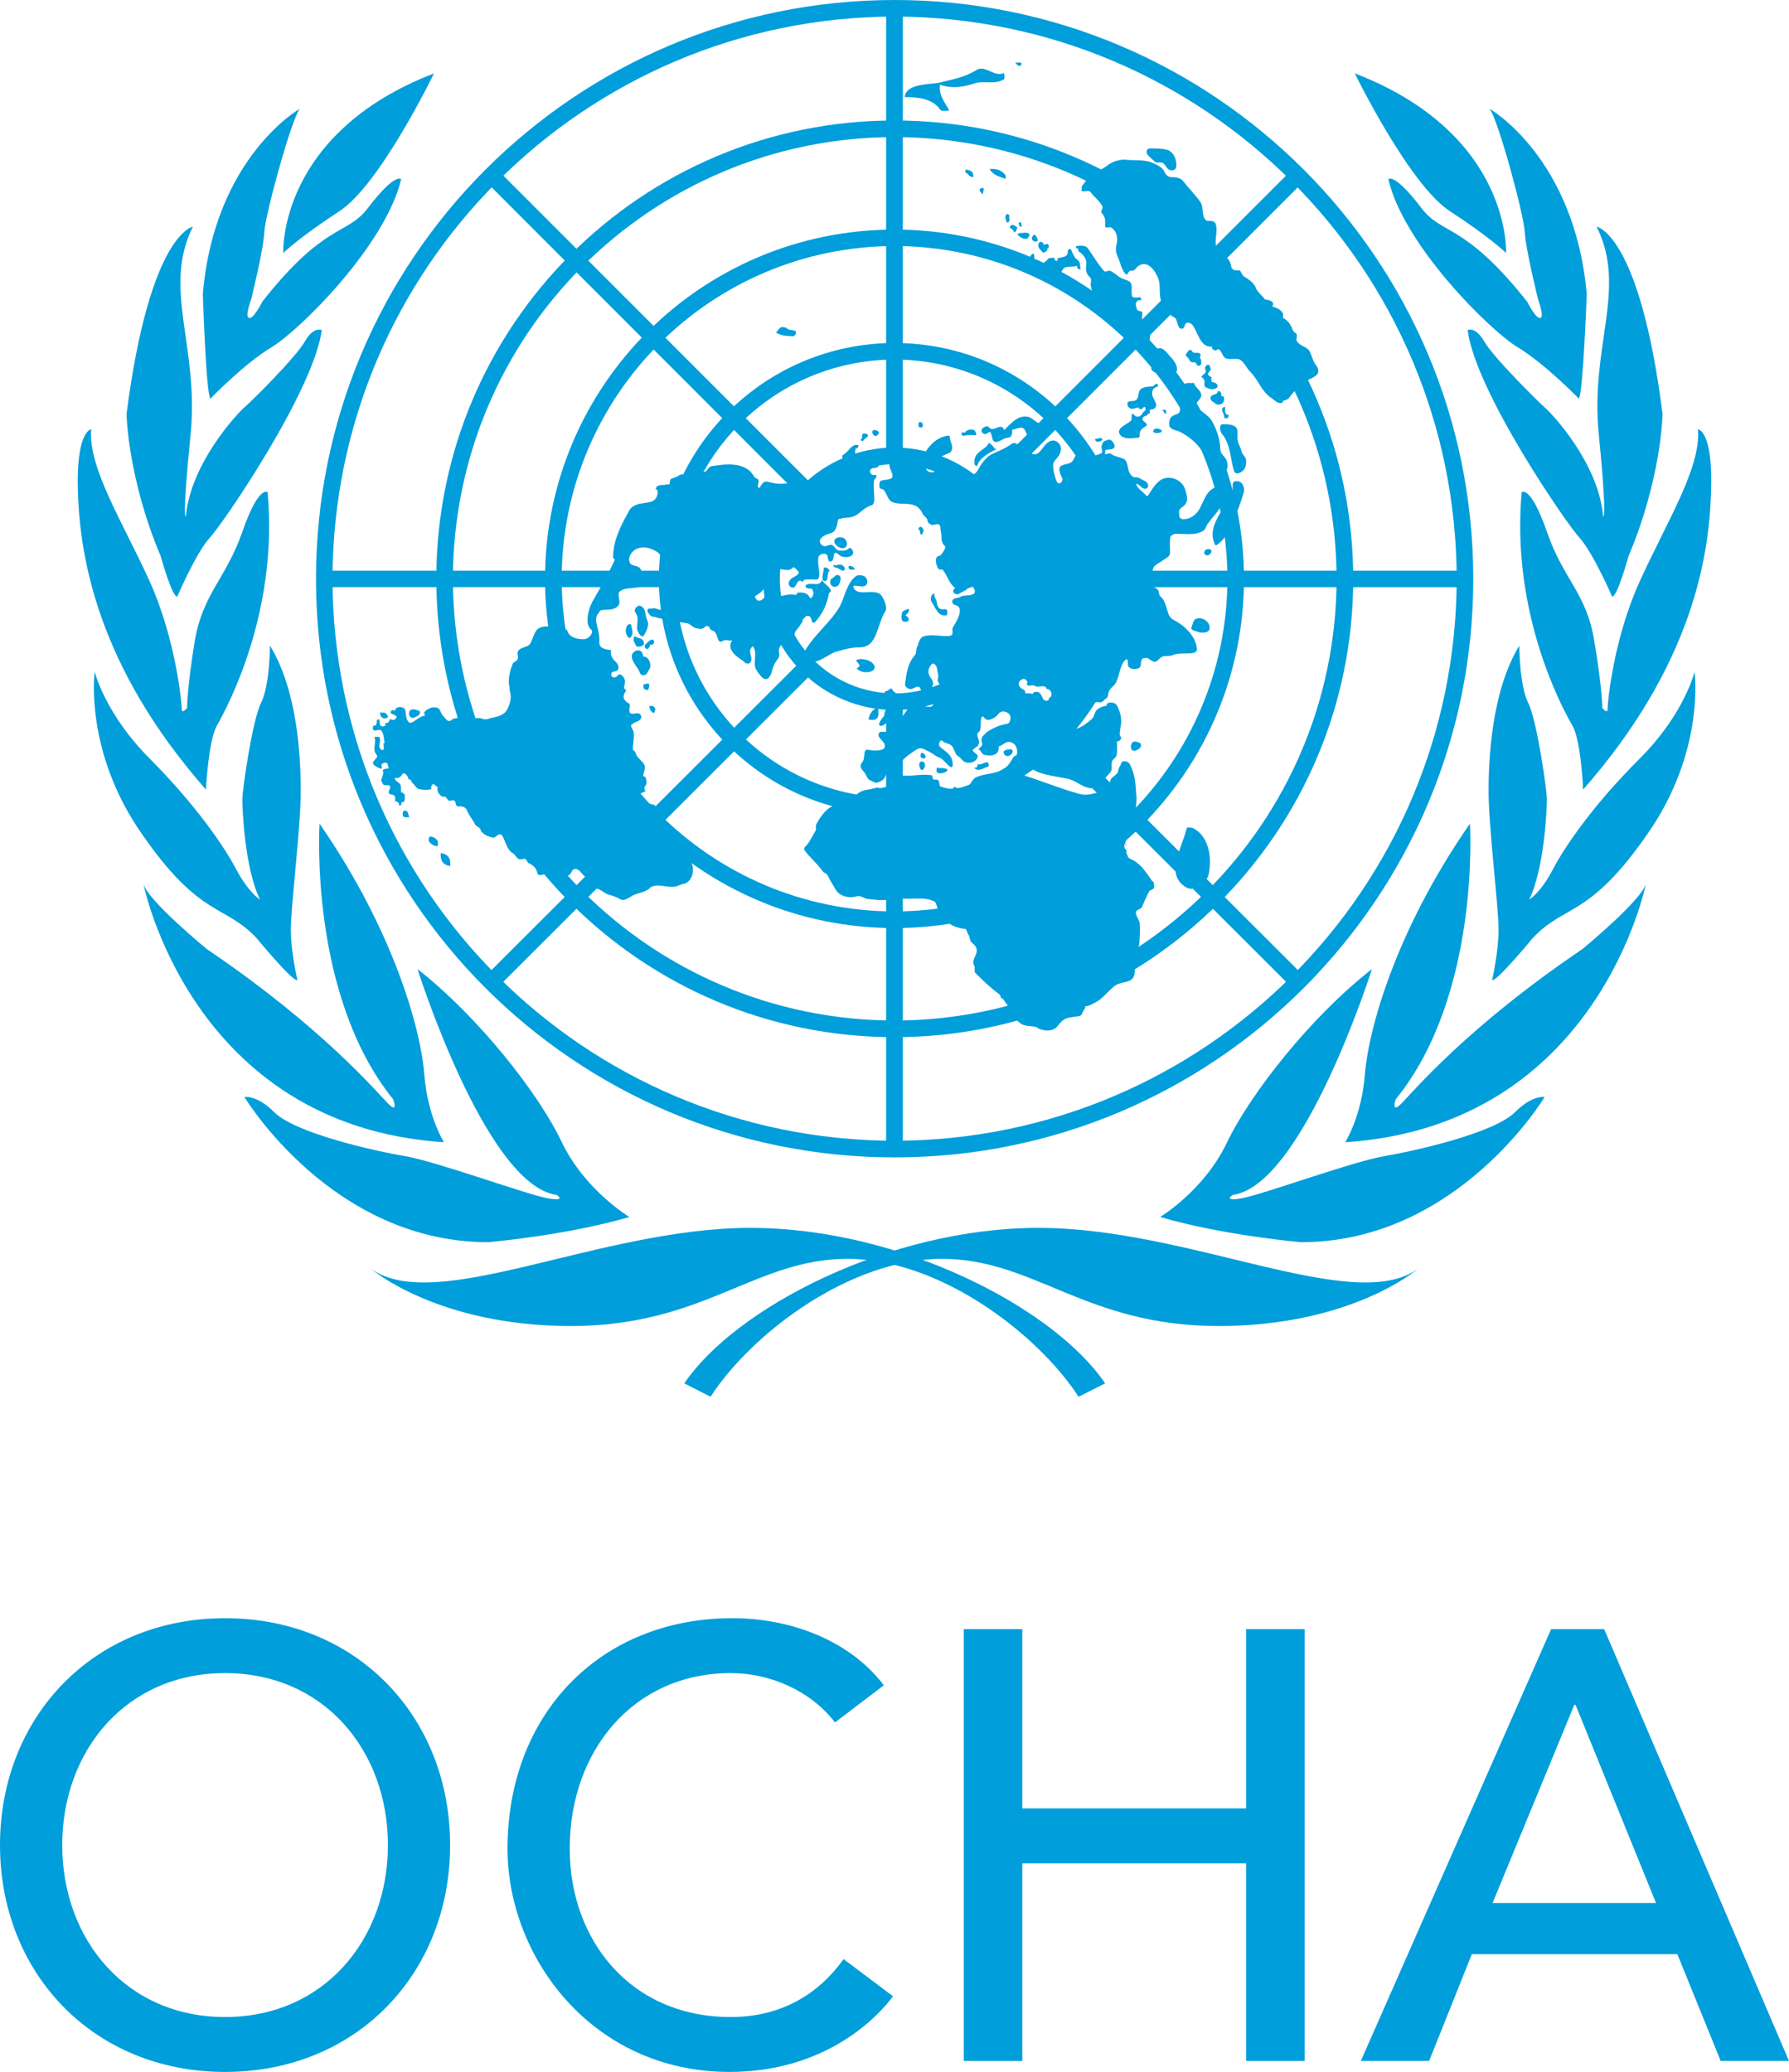 <?xml version="1.0" encoding="UTF-8"?><svg id="b" xmlns="http://www.w3.org/2000/svg" viewBox="0 0 120 139.004"><defs><style>.c{fill:#009edb;stroke-width:0px;}</style></defs><path class="c" d="M0,123.785c0-8.593,6.26-15.222,15.096-15.222,8.838,0,15.096,6.629,15.096,15.222,0,8.586-6.259,15.219-15.096,15.219-8.836,0-15.096-6.633-15.096-15.219ZM26.02,123.785c0-6.344-4.295-11.539-10.924-11.539-6.629,0-10.922,5.195-10.922,11.539,0,6.341,4.293,11.535,10.922,11.535,6.629,0,10.924-5.195,10.924-11.535Z"/><path class="c" d="M56.01,115.557c-1.635-2.125-4.337-3.311-6.996-3.311-6.505,0-10.8,5.195-10.8,11.78,0,6.1,4.048,11.294,10.8,11.294,3.315,0,5.85-1.475,7.569-3.888l3.315,2.493c-.86,1.19-4.337,5.078-10.966,5.078-9.205,0-14.89-7.695-14.89-14.978,0-8.998,6.177-15.463,15.095-15.463,3.805,0,7.816,1.431,10.146,4.501l-3.273,2.493Z"/><path class="c" d="M64.645,109.297h3.926v12.028h15.014v-12.028h3.93v28.97h-3.93v-13.258h-15.014v13.258h-3.926v-28.97Z"/><path class="c" d="M104.044,109.297h3.559l12.397,28.97h-4.583l-2.904-7.162h-13.788l-2.864,7.162h-4.581l12.764-28.97ZM111.08,127.669l-5.399-13.295h-.082l-5.483,13.295h10.964Z"/><path class="c" d="M51.195,38.839c0-4.874,3.962-8.814,8.814-8.814h0c4.875.017,8.792,3.944,8.801,8.814h0c-.009,4.861-3.931,8.784-8.801,8.797h0v-1.116c4.26,0,7.69-3.432,7.69-7.681h0c0-4.258-3.439-7.694-7.69-7.694h0c-4.249.005-7.695,3.436-7.702,7.694h0c.007,4.25,3.453,7.672,7.702,7.681h0v1.116c-4.851,0-8.814-3.927-8.814-8.797h0Z"/><path class="c" d="M44.196,38.839c0-8.725,7.071-15.827,15.814-15.827h0c8.723,0,15.814,7.097,15.814,15.827h0c0,8.713-7.091,15.802-15.814,15.805h0v-1.112c8.098-.013,14.689-6.601,14.704-14.694h0c-.015-8.115-6.605-14.698-14.704-14.716h0c-8.119.017-14.68,6.601-14.698,14.716h0c.018,8.093,6.58,14.681,14.698,14.694h0v1.112c-8.743,0-15.814-7.093-15.814-15.805h0Z"/><path class="c" d="M36.559,38.839c0-12.954,10.506-23.437,23.45-23.437h0c12.937,0,23.428,10.484,23.434,23.437h0c-.005,12.932-10.497,23.424-23.434,23.424h0v-1.115c12.322-.022,22.3-9.987,22.322-22.309h0c-.022-12.338-10-22.304-22.322-22.335h0c-12.326.031-22.313,9.997-22.335,22.335h0c.022,12.321,10.009,22.287,22.335,22.309h0v1.115c-12.944,0-23.45-10.482-23.45-23.424h0Z"/><path class="c" d="M29.267,38.839c0-17.004,13.755-30.756,30.738-30.756h0c16.991,0,30.764,13.751,30.764,30.756h0c0,16.979-13.773,30.743-30.764,30.743h0v-1.115c16.376-.031,29.621-13.269,29.649-29.628h0c-.027-16.385-13.273-29.618-29.649-29.644h0c-16.372.026-29.596,13.259-29.627,29.644h0c.031,16.359,13.255,29.597,29.627,29.628h0v1.115c-16.984,0-30.738-13.764-30.738-30.743h0Z"/><path class="c" d="M21.196,38.839C21.196,17.399,38.572.004,60.005,0h0c21.435.004,38.817,17.399,38.817,38.839h0c0,21.436-17.381,38.809-38.817,38.809h0v-1.115c20.82-.035,37.67-16.867,37.705-37.693h0c-.035-20.826-16.885-37.689-37.705-37.728h0c-20.816.039-37.663,16.902-37.703,37.728h0c.04,20.827,16.887,37.659,37.703,37.693h0v1.115c-21.433,0-38.809-17.372-38.809-38.809h0Z"/><polygon class="c" points="59.438 30.592 59.438 .562 60.558 .562 60.558 30.592 59.438 30.592 59.438 30.592"/><polygon class="c" points="32.578 12.17 33.367 11.386 54.574 32.606 53.78 33.394 32.578 12.17 32.578 12.17"/><polygon class="c" points="21.744 39.389 21.744 38.286 51.748 38.286 51.748 39.389 21.744 39.389 21.744 39.389"/><polygon class="c" points="32.578 65.47 53.78 44.294 54.574 45.078 33.367 66.262 32.578 65.47 32.578 65.47"/><polygon class="c" points="59.438 77.086 59.438 47.078 60.558 47.078 60.558 77.086 59.438 77.086 59.438 77.086"/><polygon class="c" points="65.446 45.078 66.235 44.294 87.446 65.47 86.657 66.262 65.446 45.078 65.446 45.078"/><polygon class="c" points="68.253 39.393 68.253 38.286 98.269 38.286 98.269 39.393 68.253 39.393 68.253 39.393"/><polygon class="c" points="65.446 32.606 86.657 11.386 87.446 12.17 66.235 33.394 65.446 32.606 65.446 32.606"/><path class="c" d="M54.112,41.323c.338-.04.279.256.394.443,0,.009.089.009.137,0,.509-.549.829-1.195.956-1.952,0-.058.142-.124.142-.151-.075-.341-.444-.456-.606-.744-.192.505-.705.093-1.09.34-.006.009-.037.146.066.186.137.067.338.005.381.11.093.133.093.368-.044.536-.018.04-.13.031-.13,0-.199-.39-.518-.336-.876-.336.15.128-.115.092-.053.168-.496-.133-.975.106-1.453.15-.146.017-.336-.098-.464-.226-.173.181-.378.54-.648.439-.091-.04-.246-.257-.146-.31.275-.163.518-.354.648-.62.106-.217,0-.474.119-.691.142-.283.367-.548.633-.527.301,0,.854.266,1.106-.062.093-.084.279.182.391.306.04.039-.022.106-.067.159-.181.182-.464.2-.575.47-.084.185.022.345.164.393.23.107.301-.208.411-.367.13-.155.266-.026.39,0,0-.049-.013-.119,0-.119.27-.08.575-.036.858-.036.332,0,.155-.677.124-1.08,0-.088-.009-.204,0-.301,0-.048,0-.106.031-.154.099-.222.528-.284.593-.049.009.084.027.155.049.226.022.12.08.19.23.12.037-.023.08-.059.09-.12.057-.129.031-.337.115-.408.128-.132.308.2.517.231.208.048.44.048.611-.071.146-.089.146-.261.022-.434-.047-.079-.168-.092-.193-.058-.192.2-.44.151-.648.151-.193,0-.287-.239-.451-.354-.181-.128-.407.133-.621.045-.199-.093-.299-.288-.184-.474.047-.088.184-.177.301-.244.246-.124.531-.124.668-.337.106-.19.172-.425.186-.642.013-.12.131-.12.199-.133.288-.101.615-.031.867-.155.288-.11.509-.358.792-.553.139-.075.27-.16.431-.194.078-.023.124-.16.141-.217.059-.483-.075-.93,0-1.439.037-.132.239-.216.139-.363-.031-.053-.232.036-.279-.031-.111-.092-.208-.283-.046-.385.124-.11.394-.013.487-.185.164-.231.08-.664-.181-.748-.261-.133-.553.11-.854.048.035.115-.124.155-.168.155-.372.124-.403-.337-.338-.589,0-.053.036-.084.075-.067.089.014.108-.11.124-.217-.084,0-.19-.008-.265,0-.329.164-.475.514-.801.682-.04.036-.04.098-.015.151.015.04.062.102.111.08,0,.208.068.553-.288.469-.031-.014-.031-.088-.056-.098-.09-.067-.292-.115-.341,0-.057.235.421.341.307.576-.186.328-.639.39-1.011.567-.778.305-1.584-.045-2.411.132-.435.084-.878.027-1.334-.097-.323-.062-.385.221-.553.438-.013-.04-.035-.084-.093-.067-.022-.168.08-.297.04-.469-.018-.133-.23-.115-.279-.226-.54-1.017-1.851-.89-2.846-.721-.186.017-.257.208-.378.323-.203.182-.482-.026-.703.12-.099.062-.137.204-.221.221-.301.085-.621-.221-.878-.062-.172.147-.385.169-.566.253-.062.048-.062.186-.084.306,0,.088-.151.066-.199.066-.279.089-.692-.057-.745.341h.102c.11.319-.049.677-.35.801-.345.119-.726.093-1.066.23-.164.058-.385.217-.447.368-.54.956-1.055,1.939-1.09,3.037v.119c0,.071.115.137.115.163-.527,1.134-.882,1.709-1.497,2.794-.252.439-.553,1.51-.102,1.873.226.185-.124.632-.451.654-.416.018-.975-.084-1.124-.539-.075-.195-.421-.231-.686-.266h.035l-.199-.023c-.31,0-.643-.066-.903.023-.473.123-.509.677-.721,1.053-.146.337-.69.253-.851.571-.078.137.077.368-.044.567-.084.132-.267.132-.314.283-.031.085-.053.204-.106.284-.121.438-.204.837-.102,1.27.009.124.009.253.044.337.111.456-.035.85-.234,1.222-.297.429-.819.429-1.298.58-.199.088-.444-.12-.686-.066-.546.101-1.077-.129-1.593.048-.031.017-.133.084-.177.124-.267.106-.36-.191-.509-.319-.161-.159-.177-.438-.341-.522-.314-.151-.745.022-.966.337.146-.018-.004.168.111.168-.345.017-.608.318-.872.443-.35.191-.429-.425-.46-.792-.037-.186-.332-.306-.599-.169-.044.054-.102.098-.102.195-.08,0-.146-.098-.221-.027-.235.261.181.23.305.385.08.075-.022.168-.11.23-.121.098-.301-.101-.319,0-.059.177-.164.27-.305.217,0,.053-.024.067,0,.101,0,.049.038.085.088.049-.133.053-.265.137-.363.062-.124-.062-.084-.266-.124-.43-.025-.036-.162,0-.162.053-.046.266.026.35-.263.368.031.098-.075.266.067.293.15.075.332-.094.465,0,.212.215.184.553.247.858,0,.018-.062.04-.093.04.058.159.093.562-.137.389-.279-.162.044-.566-.118-.818-.031-.049-.199-.018-.332-.018.164.407-.192.836.164,1.226.137.177-.422.416-.217.628.119.121.327.239.504.276.099.009,0-.204.031-.276.031-.093.323-.193.385-.062.031.09.075.199.075.338-.137-.036-.277.031-.392.084.115.261-.055.442-.099.695,0,.053.084.153.099.221.069.199.398.018.5.181.075.133-.151.285-.077.466.059.118.254.049.338.15.124.077.078.235.066.387.124-.015.319.118.266.283.146.057.177-.111.164-.213.327.015.193-.301.23-.557-.111.057-.102-.177-.23-.084-.062-.177.013-.372-.062-.531-.089-.182-.356-.223-.394-.465.226.049.394-.031.535-.27.08-.121.279.053.36.217.04.04.013.088.013.155.204-.067.204.141.279.234.168.115.221.319.411.398.288.086.571.086.863.031-.026-.131,0-.268.077-.314.128-.115.193.133.354.146-.071.285.075.518.305.661.059.013.155-.022.208.013.093.066.133.217.266.261.093.022.19-.044.27-.031.146.031.146.152.172.305.018.015.093.062.093.117.27-.055.571.016.646.252.137.345.381.615.537.925.062.159.336.212.372.354.016.118.097.195.141.221.177.204.444.267.705.332.093.035.243-.146.407-.221.084-.027.181.057.195.075.248.404.31.951.708,1.183.203.119.261.361.473.42.13.031.285-.102.412,0,.084.062.111.235.177.248.292.137.522.314.584.633.009.047.04.15.12.168.265.031.486-.155.628-.018.195.183.447.267.621.447.053.071.199.124.247.071.071-.09.036-.252.093-.336.077-.146.27-.099.412-.146.177-.071.195-.403.385-.416.329-.055.456.345.717.5.018.031.119.062.155.097.288.155.159.674.5.708.403,0,.615.36.975.425.27.084.485.15.73.301.078.053.217.053.31.018.153-.059.292-.13.416-.217.345-.217.792-.235,1.141-.466.077-.053.152-.15.248-.186.581-.252,1.227.221,1.829-.097.146-.068.35-.068.528-.186.363-.252.469-.767.354-1.165-.254-.633-.475-1.292-.916-1.842-.214-.27-.5-.42-.754-.695-.047-.075-.252-.053-.372-.106-.237-.106-.199-.385-.153-.621,0-.084-.257-.084-.301-.168-.084-.15,0-.327.022-.478.013-.071-.089-.133-.106-.133-.341-.066-.652-.221-.997-.168-.111.015-.214-.106-.314-.168-.062-.053.016-.168.066-.186.199-.168.434-.287.683-.38-.09-.121-.098-.307-.024-.35.133-.133.098-.372.055-.504,0-.049-.055-.161-.186-.161.026-.323.212-.571.026-.854-.203-.27-.482-.425-.553-.77,0-.035-.168-.119-.168-.173,0-.389.119-.818.04-1.212-.059-.169-.248-.368-.102-.47.062-.048.208-.154.336-.185.276-.102.369-.288.23-.474-.137-.191-.416,0-.619-.067-.093-.026-.106-.093-.115-.181-.049-.16.115-.412-.037-.5-.124-.045-.239-.169-.296-.253-.13-.199-.022-.425.128-.624-.088.009-.049-.155-.15-.101-.031-.208.124-.444.035-.624-.066-.186-.221-.416-.451-.315-.022,0,0,.067-.022.067-.124.119-.27.15-.403.036-.027-.036-.027-.151,0-.239.093-.115.279-.067.38-.151.186-.191.024-.447-.066-.549-.283-.247-.403-.469-.341-.819-.323-.045-.82-.084-.796-.54.022-.399-.071-.766-.17-1.174-.078-.283-.062-.58.12-.783.049-.062.106-.177.195-.186.416-.057.929.031,1.165-.363.15-.283-.173-.722.078-.907.425-.319,1.062-.107,1.581-.403.161-.12.137-.34.089-.517-.067-.2-.195-.408-.307-.593-.177-.262-.593-.133-.712-.412-.058-.151-.058-.305,0-.438.093-.204.27-.39.482-.491.469-.182.913-.045,1.311.185.13.071.252.213.341.355.026.048.044.119.071.177.124.531.305,1.098.124,1.58-.084.164-.285.267-.23.518.131-.11.181.067.181.106.097.363.31.863,0,1.09-.389.239-.358-.079-.761,0-.199.022-.35-.036-.329.146.015.106.168.345.267.376.938.239,1.425.315,2.413.474.208.049.367.297.615.332.181.027.385.124.589-.119.06-.084.252,0,.274.053.049.191.164.191.288.257.301.146.203.912.601.663.214-.141.4.014.639-.035-.239.328-.115.651.115.885.186.23.456.337.681.548.177.204.462.151.487-.132.044-.301-.279-.651.106-.912.372.527-.106,1.182.285,1.665.026.048.047.07.069.115.177.221.325.452.558.424.173-.057.243-.221.329-.402.004-.067.031-.137.047-.151.027-.173.098-.287.146-.433.084-.235.376-.421.329-.691,0-.084-.022-.195-.022-.266.022-.368.425-.602.774-.54.102.022.027-.062.12-.133.15-.115.115-.46.252-.632.115-.15.248-.297.327-.447.058-.098.17-.208.124-.341.137,0,.137-.182.27-.199Z"/><path class="c" d="M43.027,40.686c-.146-.101-.267-.027-.363.076-.098.101-.115.23-.049.31.071.124.146.27.159.394,0,.266-.066.523-.022.806.062.213.31.589.447.341.155-.275.394-.686.208-1.019-.15-.31-.053-.717-.38-.908Z"/><path class="c" d="M42.509,43.001c.04.098.084.164.124.267.075.216.429.115.557-.036.018-.084,0-.231-.097-.31-.097-.11-.257-.093-.341-.151-.066-.017-.137-.093-.186-.07-.078.07-.078.199-.057.3Z"/><path class="c" d="M43.133,44.038c0-.404-.36-.528-.624-.284-.341.284.057.797.314,1.165.04.088.088.208.142.306.124.132.363.084.442-.067.062-.137.111-.186.186-.323.102-.284-.062-.797-.46-.797Z"/><path class="c" d="M42.341,41.926c0-.062-.102-.062-.124-.054-.161.054-.204.181-.23.328-.046.213.026.412.172.571.067.089.183-.017.23-.159.098-.217-.031-.452-.047-.686Z"/><path class="c" d="M43.443,43.533c.057-.049.177-.15.15-.284.102.018.212,0,.283-.12.067-.053-.071-.129-.035-.208-.221-.062-.372.155-.544.31-.155.151.057.367.146.301Z"/><path class="c" d="M43.168,45.892c-.035.203,0,.337.137.381.067.018.195.049.195-.044.018-.124.097-.244.018-.354-.018-.018-.075,0-.09,0-.124-.067-.172.11-.261.017Z"/><path class="c" d="M43.86,47.845c.062-.155.199-.315-.055-.47-.047-.017-.172-.017-.247-.017,0,.235.137.421.301.487Z"/><path class="c" d="M27.053,54.427c-.049.027-.066.279,0,.345.075.084.279.053.398.053-.088-.203-.075-.566-.398-.398Z"/><path class="c" d="M28.789,56.182c-.152.27.177.562.571.597,0-.133.047-.296-.022-.398-.139-.186-.478-.35-.549-.199Z"/><path class="c" d="M29.563,57.231c-.044.482.146.805.633.871.059-.509-.137-.805-.633-.871Z"/><path class="c" d="M56.211,43.687c.438-.141.982-.261,1.497-.261,1.159-.026,1.093-1.5,1.687-2.435.128-.23-.071-.744-.235-.987-.392-.632-1.624.088-1.904-.58-.163-.377.829.239.922-.35.018-.154-.075-.35-.195-.407-.159-.093-.469-.11-.593,0-.624.523-.739,1.425-1.059,2.019-.662,1.147-1.854,1.975-2.488,3.254-.102.191.046.345.204.416.867.292,1.46-.518,2.165-.669Z"/><path class="c" d="M60.962,40.841c-.164.058-.347.102-.431.217-.069.168-.097.443,0,.598.053.075.316.089.385,0,.124-.133-.044-.296-.184-.377.141-.123.283-.221.23-.438Z"/><path class="c" d="M57.456,44.834c.367.438,1.311.292,1.208-.129-.111-.367-.736-.575-1.161-.452-.27.085.478.394-.047.58Z"/><path class="c" d="M58.686,48.278c.376-.163.181-.531.234-.854-.392.168-.601.447-.663.854.15,0,.296.053.429,0Z"/><path class="c" d="M63.499,41.279c.038-.027.075-.287,0-.381-.08-.058-.254,0-.394-.036-.173-.07-.232-.221-.266-.407,0-.235-.221-.403-.159-.664-.292.133-.276.456-.183.598.257.394.435,1.014,1.002.89Z"/><path class="c" d="M57.14,37.994c-.177-.093-.308.022-.177.181.067.084.27.031.391.035-.062-.07-.098-.177-.214-.216Z"/><path class="c" d="M26.004,48.115c.062-.102-.071-.177-.152-.27-.115-.098-.252.026-.339-.098,0,.098-.027.225.04.301.078.129.299.23.451.067Z"/><path class="c" d="M27.823,48.123c.182-.093.434-.163.31-.443,0-.017-.044,0-.084,0-.292-.173-.674-.106-.608.244.009.155.201.318.381.199Z"/><path class="c" d="M57.894,29.578c.071-.177.363-.213.323-.403-.022-.084-.208-.084-.288-.084-.133.009-.106.195-.106.359-.053-.014-.097,0-.097.045,0,.084.141.115.168.084Z"/><path class="c" d="M58.823,29.22c.044-.045.208-.172.075-.284-.11-.101-.292-.101-.345-.053-.128.141.075.469.27.337Z"/><path class="c" d="M55.981,36.232c-.115.301.434.677.708.5.217-.132.119-.518-.093-.629-.199-.106-.544-.057-.615.129Z"/><path class="c" d="M56.618,38.26c.121-.11,0-.266-.097-.328-.106-.093-.31-.045-.469,0-.04.022-.089-.031-.146-.045-.04.129.084.191.146.191.221,0,.407.306.566.182Z"/><path class="c" d="M55.785,38.827c-.15.093-.118.381.037.495.168.084.389.049.476-.159.062-.173.173-.421,0-.545-.208-.146-.308.089-.513.208Z"/><path class="c" d="M55.251,38.078c.016.279-.133.545-.067.806.044.155.257.106.288,0,.084-.244,0-.461.195-.624-.068-.022-.152-.12-.152.062.018-.062.075-.115.04-.173-.084-.093-.186-.071-.305-.071Z"/><path class="c" d="M58.801,52.821c.013.004.022,0,.035.004.009,0,.022,0,.031-.004h-.066Z"/><path class="c" d="M75.545,56.713c.022-.013.004-.049,0-.067-.005.049-.062.084-.108.067.046,0,.102.016.108,0Z"/><path class="c" d="M60.177,46.605c-.1.036-.084-.093-.1-.115-.093-.098-.192-.098-.226-.235-.098-.194-.261.137-.456.12-.022,0-.071.067-.044.137.172.226-.027.319-.168.483-.089.182.177.195.234.381.09.213-.142.394-.093.624-.057.058-.141.164-.261.35-.031.027-.133.213-.084.297.173.204.482-.204.668-.235.168,0,.195,0,.338-.102.193-.115.38-.186.451-.402.027-.08-.31-.116-.412-.129.155-.385-.062-.5.009-.921,0-.014.199-.253.146-.253Z"/><path class="c" d="M61.772,51.639c0,.018.1.027.128,0,.164-.124.181-.341.097-.473-.062-.111-.301-.111-.323.057-.044.146.022.292.099.416Z"/><path class="c" d="M62.006,50.868c.159-.035.058-.199-.018-.301-.053-.053-.181-.08-.199-.035-.115.186,0,.42.217.336Z"/><path class="c" d="M63.574,51.666c-.036-.009-.075-.062-.049-.084-.137,0-.279-.09-.444-.046-.044,0-.162-.031-.243-.031-.022.133-.066.316.093.363.23.018.465.018.642-.203Z"/><path class="c" d="M66.295,51.418c.055,0,.015-.252-.035-.267-.234-.047-.434.199-.681.115,0,.102-.024.168-.077.226-.022.022-.1.013-.159.013.257.316.668.009.951-.088Z"/><path class="c" d="M67.319,50.487c.102.413.562.217.612-.069,0-.201-.279-.201-.369-.049.022-.035.04-.09.071-.137-.119.102-.35.102-.314.255Z"/><path class="c" d="M79.922,42.076c-.091.221.307.266.502.336.239.071.632.036.699-.185.11-.394-.329-.798-.748-.748-.36.031-.332.336-.453.598Z"/><path class="c" d="M79.993,55.543c-.133-.044-.385-.044-.385,0-.301,1.303-1.504,3.105-.066,3.977.633.398,1.416-.391,1.513-.801.239-.984.13-2.59-1.062-3.176Z"/><path class="c" d="M76.009,49.779c-.199.111-.239.59.075.59.13,0,.27-.102.378-.186.115-.133.1-.314-.036-.354-.141-.049-.301-.124-.416-.049Z"/><path class="c" d="M76.962,63.176c-.124.217-.093.487.119.633-.004-.195.36-.434.093-.633-.097-.102-.168-.04-.212,0Z"/><path class="c" d="M83.005,32.283c-.183-.027-.245.031-.307.132-.044.173.022.377-.044.562-.425,1.183-1.789,2.254-1.146,3.582,0,.022.097.022.115,0,.38-.256.606-.607.81-.978.389-.815.734-1.652,1.004-2.581.046-.284-.057-.682-.433-.717Z"/><path class="c" d="M80.795,36.985c-.102.185.13.332.285.252.153-.067.252-.328.115-.367-.115-.058-.329-.058-.4.115Z"/><path class="c" d="M67.35,28.856c-.151-.483-.537-.022-.847-.079-.131-.014-.193-.181-.268-.181-.117.022-.223.039-.301.119-.208.12-.049.438.162.398.164,0,.276-.23.347-.089.159.262.053.708.454.616.261-.062.422-.248.705-.275.279-.014.31-.318.279-.531.292-.036.637-.275.823-.036.09.084.115.266.186.376.088.2.288.248.497.257.255-.062.516-.04.712-.257.204-.252.186-.558-.075-.73-.106-.071-.292.022-.398-.071-.217-.12-.378-.306-.595-.39-.765-.204-1.221.461-1.681.872Z"/><path class="c" d="M69.633,29.436c-.078,0-.162,0-.246-.004-.009,0-.018,0-.027.004h.274Z"/><path class="c" d="M64.702,29.22c.267-.049.506-.045.779-.014v-.053c-.022-.438-.456-.39-.699-.217-.022,0,0,.067,0,.067-.093.045-.208-.017-.261.022-.102.129.056.248.181.195Z"/><path class="c" d="M65.664,30.977c.283-.368.686-.607,1.119-.81.031,0,0-.093,0-.146-.016.036-.031.067-.053.119-.088-.2-.234-.341-.42-.434-.015.177-.214.297-.298.368-.221.164-.495.345-.593.576-.075.19-.115.491.04.61.097.062.146-.186.204-.283Z"/><path class="c" d="M61.63,28.374c-.031.124-.062.279.102.306.203.057.203-.261.1-.328-.06-.045-.177-.071-.203.022Z"/><path class="c" d="M52.208,22.388c.31.155.686.155,1.015.169.057,0,.243-.195.146-.332-.183-.141-.466-.022-.63-.239l-.155-.031c-.27-.084-.339.163-.491.306-.071.101.106.128.115.128Z"/><path class="c" d="M76.257,26.789c-.115.16-.341.088-.553.16-.106.027-.099.244-.044.31.203.292.447.123.73.062-.08.106.071.089.11.123.13.089.186-.221.31-.123.036.035.036.212,0,.23-.186.098-.186.283-.349.359-.108.075-.319.075-.416-.129-.015-.026-.102,0-.155,0h.053c-.08.137,0,.376-.08.443-.323.288-1.044.514-.726.947.239.324.779.231,1.217.195.049,0,.108-.079.093-.124-.044-.407.177-.478.447-.682.111-.093-.084-.222-.212-.337-.121-.057.004-.306.128-.306.168-.008.168-.221.319-.173v-.27c.257.031.473-.146.42-.367-.084-.292-.349-.545-.252-.859.018-.116.111-.239.283-.284.084-.022.13-.129.062-.186-.04-.035-.093-.017-.141-.017,0,.102-.161.062-.115.146-.279.057-.549,0-.794.15-.283.137-.168.505-.336.73Z"/><path class="c" d="M73.455,29.45c.016.314.363.16.54.053-.115.045-.027-.101-.115-.11-.155-.026-.279.058-.425.058Z"/><path class="c" d="M77.387,28.835c-.186.256.323.256.526.151.009,0,.005-.031,0-.049.018-.053,0-.079-.04-.101-.193-.12-.432-.098-.486,0Z"/><path class="c" d="M78.201,27.506c-.062-.031-.168-.008-.252-.008.115.053.115.292.296.256-.009-.031-.031-.058-.031-.12-.013-.036.022-.102-.013-.129Z"/><path class="c" d="M72.348,16.868c.244.141.407.345.484.558.115.284-.093.651.097.935.035.12.155.204.204.266.119.137-.006.39.035.562.106.376.133.722.181,1.08.146-.031.146.225.332.163,0,.222.108.39.139.607.062.244.349.12.507.292.254.354.493.708.869.957.115.075.288.075.35.181.031.048,0,.132.06.132.502.084,1.205.346.956.957.186-.137.416-.239.478-.452.102-.376.183-.783.018-1.151-.097-.191-.376-.287-.435-.5-.047-.155,0-.297.006-.416.013-.217-.292-.141-.345-.244-.121-.261-.217-.703.292-.664.016,0-.077-.093-.049-.185-.173,0-.332.03-.496,0-.115-.014-.115-.181-.115-.235-.053-.278.093-.628-.155-.823-.215-.132-.495-.173-.712-.323-.183-.151-.336-.266-.544-.385-.13-.084-.356.12-.453,0-.42-.469-.717-1.018-1.106-1.55-.152-.168-.453-.164-.723-.124-.075.018-.035.102-.053.146.037,0,.08,0,.106.018.089.044.031.154.071.199Z"/><path class="c" d="M69.894,17.74c-.177.252-.106.579.071.651.257.106.63.089.953.058.172-.031.283-.213.38-.385.173-.266.624-.111.962-.231-.053.209.097.186.212.275-.013-.23-.013-.544-.164-.651-.305-.182-.323-.447-.482-.73-.035-.098-.208.048-.208.097.035.475-.363.39-.686.514-.013.031.018.12-.013.155,0,.017-.049.017-.102,0-.058-.067-.102-.093-.093-.199-.164,0-.394,0-.46.106-.093.164-.261.195-.369.341Z"/><path class="c" d="M63.676,7.42c-.288-.545-.735-1.041-.617-1.736.825.292,1.564.15,2.382-.11.612-.169,1.311.123,1.904-.257.077-.067.005-.27.005-.421-.683.315-1.254-.584-1.869-.19-.801.505-1.665.629-2.444.832-.633.146-2.276.036-2.351.974.878.009,1.851.075,2.395.863.08.098.391.045.595.045Z"/><path class="c" d="M66.381,11.343c.239.421.668.513,1.062.655.071-.213-.046-.315-.173-.43-.279-.225-.566-.252-.889-.225Z"/><path class="c" d="M65.769,12.649c-.146.067.018.283.164.403-.027-.186.215-.567-.164-.403Z"/><path class="c" d="M65.127,11.865c.04.014.12.014.159,0,.018-.009,0-.058,0-.101,0-.284-.287-.363-.526-.39,0,.058-.022.194.022.208.142.07.181.182.345.283Z"/><path class="c" d="M67.496,14.866c.018.04.106.084.15.036.058-.058.099-.137.058-.248v.045c-.053-.093.066-.23-.058-.315-.044-.017-.115-.035-.131,0-.17.155-.018.315-.018.483Z"/><path class="c" d="M68.35,14.906c-.027.129,0,.221.075.292.068.022.115,0,.137-.044-.069-.049-.069-.089-.069-.169.025-.186-.117,0-.142-.079Z"/><path class="c" d="M68.014,15.543c.038.129.159-.044.193-.199,0-.004.015-.026.018-.04.022.018.044.036.062.054-.009-.026-.035-.054-.053-.08h0c-.121-.151-.341-.27-.466-.123-.137.163.161.163.245.389Z"/><path class="c" d="M68.323,15.637c.084.054-.115.018-.056.102.159.217.438.327.633.265.097-.067.217-.265.115-.332-.161-.101-.385-.036-.59-.036h-.102Z"/><path class="c" d="M69.564,16.186c.11-.062.007-.146,0-.213-.055-.146-.139-.283-.239-.191-.099.054-.17.284-.027.368.053.04.168.093.267.036Z"/><path class="c" d="M69.949,16.934c.053.058.208-.058.274-.111.04,0,.018-.097.018-.154.062.022.088,0,.088-.058.053-.088.027-.204-.088-.244-.071-.027-.168.097-.257.022-.018,0,.018-.048,0-.084-.08-.062-.195-.115-.252-.053-.106.088-.106.252-.058.354.058.106.168.216.276.328Z"/><path class="c" d="M69.248,17.509c.049,0,.102-.053.111-.101.031-.11.031-.195,0-.323-.009-.076-.08-.076-.133-.04-.078.04-.071.168-.172.191.026.132.093.256.194.274Z"/><path class="c" d="M68.54,4.36c-.022,0-.062-.017-.062-.048,0-.009.04-.031.062-.045-.133-.141-.287-.039-.442-.07.1.163.252.301.442.163Z"/><path class="c" d="M77.462,10.846c.141.133.451-.027.602.133.15.172.265.452.526.452.164,0,.288-.089.31-.235.044-.434-.128-.935-.549-1.125-.402-.119-.823-.119-1.221-.11-.261,0-.261.301-.152.421.13.151.301.301.484.465Z"/><path class="c" d="M88.312,24.557c-.288-.354-.31-.744-.496-1.031-.172-.27-.597-.301-.818-.62-.111-.155.091-.421-.077-.545-.097-.075-.199-.159-.217-.244-.137-.371-.308-.615-.65-.788.106-.433-.288-.646-.695-.761-.018-.023.04-.138.04-.186-.018-.169-.226-.217-.367-.266-.055-.031-.164,0-.183-.031-.208-.275-.496-.487-.593-.722-.124-.39-.496-.611-.819-.823-.119-.062-.221-.394-.283-.394-.226,0-.535.017-.566-.239-.04-.483-.431-.779-.788-1.071-.522-.376-.062-1.182-.245-1.771-.047-.248-.314-.248-.548-.248-.084,0-.168-.076-.213-.164-.203-.362-.044-.77-.283-1.106-.367-.518-.774-.913-1.177-1.426-.23-.256-.562-.216-.85-.243-.084-.014-.133-.062-.208-.115-.106-.067-.137-.195-.199-.298-.164-.292-.518-.42-.814-.558-.549-.225-1.139-.11-1.717-.19-.462-.036-.966.128-1.307.412-.403.301-.872.46-1.385.553-.195.036.075.284,0,.43-.115.194-.394.402-.279.589.056.044-.102.014-.049.079.111.111.307.027.462.027.181.027.246.222.349.31.226.235.484.461.615.748.053.11-.155.318-.053.425.283.292.23.553.23.907,0,.146.307.009.378.057.416.217.495.748.38,1.169-.062.225-.04.549.058.735.208.403.252.987.633,1.289.084-.129.184-.301.255-.284.332.045.338-.213.546-.332.628-.424,1.15.403,1.323.881.172.474,0,1.084.212,1.554.164.46.456.832.907,1.062.102.058.124.337.217.54.046.115.164.27.341.146.102-.062.053-.284.221-.35.139-.049.288.044.372.12.403.5.5,1.531,1.323,1.469-.016.124.071.217.155.248.168.053.288-.186.407.031.13.186.195.425.372.518.283.089.589-.017.872.054.181.053.336.27.465.451.078.124.177.267.292.386.553.539.765,1.354,1.435,1.766.203.138.398.399.695.318.088,0,.026-.132.119-.151.274-.03.434-.261.549-.429.203-.27.509-.523.867-.686.005-.017,0-.119.005-.133.243-.199.553-.252.783-.469.204-.151.093-.5,0-.602Z"/><path class="c" d="M77.726,23.318c.071.009.124.036.177.058.053.014.102.009.161.031l-.338-.089Z"/><path class="c" d="M77.235,24.793c.106.181.345.216.518.331.195.164.288.404.46.505.345.195.214-.389.376-.584.062-.036.245.031.288-.036.204-.283-.044-.726-.298-1-.212-.199-.37-.514-.677-.633-.159-.036-.308-.027-.401.151-.161.248.004.58-.115.832-.071.133-.204.284-.151.434Z"/><path class="c" d="M79.245,26.027c-.141.492-.044,1.019-.1,1.545-.04.261-.44.208-.602.434-.098.123-.142.345-.115.505.057.345.451.323.694.451.648.324,1.232.801,1.602,1.457.133.217.192.523.381.709.19.194.549.194.606.544.027.138.276.186.385.107.338-.275.298-.801.062-1.09-.155-.151-.301-.354-.301-.522-.025-.717-.239-1.39-.624-2.01-.243-.34-.659-.522-.911-.836-.031-.071-.115-.186-.053-.275.084-.169.265-.284.305-.483.035-.368-.381-.505-.478-.863,0-.017-.115,0-.186,0l.204.062c-.345-.146-.779-.079-.869.266Z"/><path class="c" d="M83.03,29.578c-.057-.186,0-.425-.026-.655-.031-.394-.456-.456-.785-.456-.15,0-.332-.048-.363.12-.025.15-.025.314.093.505.611.7.562,1.7.829,2.515.088.331.659.066.758-.284.057-.181.066-.381.031-.553-.084-.181-.257-.306-.301-.509-.044-.257-.195-.434-.235-.682Z"/><path class="c" d="M82.07,27.32c-.27.212.115.434.04.73h.11c.173.079.173-.133.213-.217-.323.018-.27-.328-.248-.513-.027,0-.075-.027-.115,0Z"/><path class="c" d="M81.924,26.594c.018-.173-.018-.345-.214-.376-.035.27-.301.204-.447.345-.184.146.015.385.213.464.044,0,.044.08.075.08.372.15.668-.146.518-.514,0-.022-.084,0-.146,0Z"/><path class="c" d="M80.632,25.332c.33.195.007.549.265.655.182.124.553.191.726.023.137-.102-.005-.35-.279-.368-.111-.014-.102-.213-.08-.354-.069,0-.128-.048-.159-.079-.265-.181.226-.319.08-.549-.049-.048-.018-.16-.08-.168-.097-.049-.208.008-.248.119-.084.101.067.235.009.359-.071.154-.372.27-.234.362Z"/><path class="c" d="M80.446,23.69c-.155-.067-.4.084-.524-.186-.013-.031-.137-.031-.184,0-.04.022-.04.07-.068.093-.087.124-.19.216-.087.31.137.102.171.2.248.315.091.173.345,0,.398.155.04.15.177.199.283.123.128-.058.022-.278.062-.393-.08.053-.04-.146-.102-.054.04-.128.121-.309-.025-.362Z"/><path class="c" d="M61.772,35.852h.1c.009-.053,0-.12.062-.191.062-.088-.035-.216-.097-.278-.09-.102-.274,0-.213.19h.093c-.022.088-.022.177.055.279Z"/><path class="c" d="M82.393,32.522c-.323-.129-.683.039-.984.225-.637.328-.717,1.182-1.119,1.638-.276.31-.593.464-.975.443-.049,0-.195-.062-.212-.186,0-.185-.067-.376.075-.527.128-.101.274-.186.363-.337.177-.283.04-.62-.027-.885-.155-.58-.761-.921-1.314-.828-.558.11-.885.691-1.196,1.195,0,0-.111.013-.111,0-.212-.261-.491-.399-.637-.673-.035-.027-.035-.089,0-.146.221.119.425.452.659.315.226-.133.027-.438-.146-.5-.193-.067-.38-.262-.628-.234-.173.013-.381-.244-.438-.452-.071-.31-.099-.717-.367-.801-.288-.119-.555-.133-.832-.332-.13-.067-.288.053-.412.044.087-.088.013-.296.056-.296.347-.031.772-.031.564-.421-.093-.185-.279-.372-.496-.216-.068.031-.195.031-.221.124-.046.061-.059.154-.098.212-.062.147.106.421,0,.509-.217.146-.531.133-.801.323-.031.014-.133.014-.177,0-.234-.079-.602-.345-.712-.225-.164.199-.204.452-.4.553-.172.085-.394.098-.575.182-.314.124-.133.527,0,.82.066.101.022.27-.09.35-.224.129-.274-.155-.327-.266-.093-.284-.177-.602-.177-.903-.027-.309.367-.509.46-.806.067-.181.12-.389-.009-.593-.141-.216-.367-.323-.579-.256-.562.15-.723,1.12-1.285.868-.287-.11-.54-.407-.85-.554-.177-.119-.345-.243-.544-.092-.394.297-.876.469-1.292.673-.372.173-.699.61-.916,1.018-.235.513-1.174.801-1.484.19-.15-.297-.464-.531-.796-.522-.307.048-.412.447-.748.522-.245.045-.385-.039-.478-.226-.015-.048-.015-.137,0-.155.456-.376.925-.655,1.491-.872.275-.092.31-.389.208-.655-.004-.044-.022-.123-.062-.185-.026-.142-.047-.359-.097-.359-.692.053-1.27.544-1.617,1.173-.044.088-.084.217-.141.217-.438-.036-.885.213-1.254-.036-.078-.048-.184-.553-.239-.5-.177.186-.283.416-.447.615-.044.102-.162.15-.23.253-.248.381.23.775.12,1.081-.075.154-.478.154-.739.216-.133.045-.133.261-.12.434.018.137.168.12.257.168.257.253.274.686.602.837.398.182.882.058,1.358.182.307.07.539.283.673.598.075.168.329.256.341.517.013.089.128.173.252.235.142.049.329-.097.466-.035.203.057.118.323.172.486.099.315-.07.655.263.966.124.106-.13.429-.27.611-.062.062-.266.062-.288.16-.08.279-.013.536.124.753.102.128.265,0,.305.088.245.305.345.646.549.926.089.106.186.243.305.287-.146.031-.19.213-.146.278.09.12.292.195.4.085.168-.111.349-.151.513-.301.097-.107.261-.067.363-.169.115.107.212.346.133.447-.245.239-.683.076-.966.262-.195.089-.385.039-.487.194-.097.098,0,.323.173.345.619.133.137,1.028-.164,1.484-.071.097,0,.266-.035.455-.024.08-.139.129-.208.129-.595.053-1.201-.155-1.741.04-.187.053-.279.314-.367.531h.106c-.159.017-.159.19-.195.278-.031.107-.016.31-.084.408-.522.575-.597,1.306-.69,1.974-.018.203.235.337.381.337.146,0,.354-.168.482-.168.27.035.204.451.305.629.115.208.515.243.558-.031.066-.235.066-.509.142-.717.084-.288-.223-.483-.279-.748-.071-.253.056-.474.202-.642.099-.097.257.023.319.169.057.151.057.35.115.522.035.182-.093.399.009.527.102.124.164.293.118.444-.016.079-.118.146-.172.243-.071.204.053.478-.115.554-.177.137-.155.385-.363.403-.475.031-1.049-.221-.894-.752-.19-.018-.391-.018-.475.15-.101.213,0,.549-.124.722-.177.217-.292.443-.485.664-.068.048.093.084.031.155-.254.297-.546.412-.856.642-.016,0-.031,0-.031.057-.203.133-.544-.084-.624.159-.115.254.254.425.372.683.071.173.027.376-.212.407-.345.084-.646.036-1.009-.018,0,.102-.093.09-.093.121-.062.305,0,.553-.235.823-.15.195.075.434.208.599.152.203.214.482.404.531.15.038.279.172.416.153.292-.075.5-.184.615-.5.044-.184.36.031.568-.035.047-.018.153-.053.193-.084.161-.186-.04-.453.053-.562.316-.372.673-.674,1.095-.944.137-.115.349-.234.557-.164.159.049.298.152.469.217.161.08.292.192.453.285.035.035.162.078.239.115.278.119.447.464.752.637.089.044.022-.12.115-.053.009-.279-.049-.549-.181-.714-.182-.27-.484-.407-.686-.624-.077-.066-.077-.261.038-.376.024-.053.124-.053.13,0,.164.146.327.146.496.23.336.146.274.652.601.82.173.093.267.35.475.385.243.084.637,0,.774-.292.108-.177-.097-.279-.221-.394-.243-.186.124-.27.245-.416.212-.257,0-.478-.024-.726-.026-.102.046-.164.108-.212,0,0,.016-.031.047-.049.142-.306.015-.637.13-.934.044-.067.124-.058.124-.036.088.146.255.252.407.199.248-.062.442-.186.615-.407.212-.279.664-.124.774.141.049.204-.016.483-.177.536-.535.079-.964.279-1.363.549-.053.047-.124.084-.155.15-.212.155-.296.31-.181.642.022.124-.142.257-.261.376.203.067.203.319.389.36.338.078.646.093.885-.139.059-.087.124-.27.09-.423.217-.027.363-.235.597-.285.469-.075.739.438.615.847-.025.078-.146.078-.184.106-.245.385-.431.761-.81.925-.584.296-1.298.23-1.816.531-.199.133-.261.482-.557.566-.257.068-.586.217-.851,0v.059c0,.195-.606.062-.9-.059-.097-.035-.038-.323-.162-.432-.102-.067-.301.031-.345-.084-.062-.062,0-.214-.077-.232-.69-.118-1.332.093-2.035.018-.186-.018-.17.23-.325.345-.128.062-.252.186-.385.239-.277.142-.579.341-.916.217-.292.093-.562.133-.827.183-.438.084-.686.451-1.046.699-.277.186-.602.221-.911.203-.089,0-.04.146-.12.146-.473.121-.903.717-1.174,1.232-.078.137.024.336-.062.456-.246.385-.376.765-.717,1.084-.035.035-.035.137-.022.199.381.522.832.872,1.217,1.407.093.146.285.146.341.285.152.336.36.637.537.951.246.447.894.624,1.451.447.204-.057.444.137.63.177.633.059,1.305.208,1.898-.111.885.276,1.807-.109,2.612.276.161.044.161.336.275.531.186.35.402.704.739.956.283.199.686.332,1.081.367.11,0,.128.279.224.394.115.152.062.385.204.5.195.186.363.319.35.589,0,.318-.391.597-.155,1.019.056.131-.027.349.04.432.504.5.978.971,1.588,1.422.059.053.168.128.121.252.234.067.265.301.42.429.121.152.053.387.173.537.208.248.434.487.672.705.31.283.741.217,1.112.296.084.058.186.124.292.155.35.111.732.146,1.037-.088.173-.146.327-.416.496-.518.265-.217.672-.199,1.035-.267.071-.013.177-.053.226-.146.044-.208.235-.318.221-.522.27-.013.478-.152.699-.267.444-.23.779-.677,1.196-1.035.416-.391,1.117-.217,1.342-.655.226-.429-.088-1.018.111-1.519.115-.23.261-.509.283-.767.036-.432.053-.88.022-1.314-.022-.252-.283-.509-.252-.758.018-.181.332-.181.398-.332.155-.354.301-.721.484-1.053.031-.067.159-.098.265-.168.161-.115.022-.298.053-.465-.132-.04-.194-.186-.252-.27-.372-.527-.717-1.037-1.332-1.288-.15-.044-.164-.208-.234-.332-.059-.047.022-.212-.036-.27-.164-.093-.102-.248-.142-.363h.148c-.005-.004,0-.013,0-.013-.062,0-.086-.053-.086-.071.139-.367.347-.699.624-.938.08-.08.294-.08.319-.177.075-.314.058-.637-.093-.903-.226-.385-.026-.77-.088-1.134-.059-.725-.059-1.385-.391-2.041-.071-.203-.255-.354-.513-.283-.124.018-.111.181-.183.283-.087.102-.106.235-.15.416-.102.239-.425.314-.509.568-.044.153-.084.301-.151.401-.115.121-.221.285-.376.316-.261.088-.509.15-.756.199-.267.057-.558.057-.847-.027-1.51-.42-2.802-1.004-4.317-1.42-.016,0-.016-.102,0-.12.235-.119.487.053.735-.013.173-.031-.035-.27.053-.27.314.075.571.283.881.403.628.215,1.248.278,1.916.416.518.115.876.482,1.369.606.42.128.693-.19,1.017-.319.018,0-.007-.133.018-.172.146-.27.412-.412.522-.664.077-.182-.038-.465.077-.673.057-.097.224-.195.265-.31.084-.323.036-.655.036-.973.184.016.327-.186.274-.27-.044-.049-.059-.13-.09-.177,0-.186.031-.386.071-.585.099-.474-.04-.939-.234-1.342-.098-.213-.381-.27-.608-.213-.069.045-.097.169-.168.213-.23.017-.425.12-.566.235-.195.155-.186.487-.35.624-.288.239-.566.492-.944.633-.239.115-.588-.022-.637-.222-.23-.615.606-.505,1.028-.615.056-.04.155-.141.203-.222.117-.216.164-.531.4-.646.155-.058.332-.058.487-.036.15.036.265-.177.423-.266.124-.057.115-.301.164-.433.075-.253.354-.385.469-.602.261-.469.261-1.173.639-1.54.255-.199.122.337.221.452.159.221.606.199.757.036.131-.133-.015-.47.224-.602.108-.022.23-.022.319,0,.177.115.389.314.575.204.13-.089.266-.275.403-.318.217-.071.465,0,.686-.098.544-.253,1.683.098,1.621-.43-.099-.85-.789-1.522-1.537-1.916-.597-.284-.372-1.121-.907-1.59-.137-.098-.067-.314-.182-.447-.038-.044-.115-.11-.199-.151-.078-.062-.168-.137-.168-.163.089-.443-.124-.859.111-1.226.118-.177.385-.266.54-.394.19-.154.535-.274.535-.527,0-.345-.035-.722.027-1.08.031-.12.243-.216.367-.216.624-.014,1.298.154,1.873-.226.146-.128.164-.314.257-.429.447-.655,1.128-1.165,1.103-2.015-.015-.15.224-.19.283-.371.04-.084.04-.235,0-.235ZM70.356,46.808c0,.049.026.129-.027.147-.106.123-.327.053-.38-.111-.08-.168-.161-.354-.323-.421-.161-.031-.301-.013-.381.151-.164-.12-.329-.031-.478-.062.053-.256-.204-.239-.341-.407-.159-.15-.102-.452.137-.531.182-.084.338.067.378.27-.024-.036-.04-.036-.049-.076,0,.076-.036.124,0,.173.164.154.354-.049.535.084.208.124.493-.071.732.07.013,0-.027.116.057.116.266.044.359.278.297.478-.018.048-.062.141-.155.119Z"/><path class="c" d="M45.9,92.808c3.4-5.034,13.689-10.431,23.773-10.431,10.139,0,21.092,5.857,25.425,2.758,0,0-4.426,3.826-13.36,3.826-8.944,0-12.348-4.506-18.555-4.506-6.211,0-12.786,5.028-15.522,9.252l-1.761-.898Z"/><path class="c" d="M77.816,81.647s2.957-1.767,4.494-5.016c1.572-3.269,5.627-8.434,9.714-11.614,0,0-4.596,14.499-9.325,15.146,0,0-.748.453.584.23,1.342-.23,7.39-2.451,9.546-2.824,2.13-.363,7.381-1.55,8.788-2.953,1.19-1.183,1.991-1.018,1.991-1.018,0,0-5.835,9.739-16.332,9.739,0,0-5.165-.438-9.46-1.69Z"/><path class="c" d="M90.229,76.631s1.103-1.692,1.329-4.601c.23-2.876,2-9.518,7.04-16.77,0,0,.734,11.462-4.977,18.488,0,0-.345,1.024.391.275.743-.739,4.339-5.078,12.125-10.347,0,0,4.043-3.324,4.273-4.422,0,0-3.17,16.266-20.18,17.378Z"/><path class="c" d="M100.085,65.747s.432-1.836.432-3.391c0-1.562-.668-6.879-.668-9.252,0-2.373.235-6.792,2.062-9.789,0,0,0,2.638.589,3.829.597,1.164,1.261,5.894,1.261,6.478,0,.588-.155,4.59-1.186,6.73,0,0,.748-.435,1.562-1.98.81-1.575,2.798-4.444,5.844-7.472,3.024-3.028,3.683-5.831,3.683-5.831,0,0,.745,5.312-3.174,10.905-3.922,5.653-5.543,4.665-7.686,6.969,0,0-2.447,2.97-2.721,2.805Z"/><path class="c" d="M106.189,52.971s-.128-3.258-.715-4.289c-.621-1.059-4.136-7.456-3.406-15.659,0,0,.584-.523,1.696,2.66,1.09,3.183,2.67,4.131,3.174,7.318.537,3.157.537,4.494.537,4.494,0,0,.354.444.354.08,0-.385.376-4.653,2.156-8.562,1.763-3.914,4.121-7.615,3.91-10.214,0,0,1.037.084.872,4.295-.133,4.224-1.248,11.542-8.577,19.877Z"/><path class="c" d="M108.138,40.03s-1.276-2.935-2.161-3.918c-.885-.938-7.031-9.894-7.531-13.967,0,0,.5-.275,1.099.744.597,1.053,3.554,3.988,4.063,4.44.531.452,3.63,3.776,3.922,7.314,0,0,.298.377-.292-5.542-.584-5.906,1.931-9.736-.141-13.893,0,0,2.886.447,4.422,12.573,0,0-.066,4.286-2.285,9.537,0,0-.743,2.713-1.097,2.713Z"/><path class="c" d="M105.906,26.745s-2.298-2.368-4.149-3.475c-1.833-1.124-7.596-6.805-8.631-11.245,0,0,.371-.492,2.212,1.926,1.409,1.86,2.869.952,7.098,6.287,0,0,.593,1.191.889,1.093.283-.048-.155-1.239-.155-1.239,0,0-.823-3.317-.894-4.52-.062-1.187-1.758-7.451-2.351-8.27,0,0,5.68,3.244,6.509,12.409,0,0-.245,6.655-.528,7.035Z"/><path class="c" d="M101.023,16.973s.385-7.991-10.148-12.051c0,0,3.649,7.478,6.385,9.249,2.732,1.784,3.763,2.802,3.763,2.802Z"/><path class="c" d="M74.127,92.808c-3.404-5.034-13.693-10.431-23.795-10.431-10.112,0-21.074,5.857-25.427,2.758,0,0,4.433,3.826,13.39,3.826,8.929,0,12.351-4.506,18.553-4.506,6.189,0,12.755,5.028,15.5,9.252l1.779-.898Z"/><path class="c" d="M42.217,81.647s-2.962-1.767-4.534-5.016c-1.54-3.269-5.609-8.434-9.677-11.614,0,0,4.578,14.499,9.327,15.146,0,0,.735.453-.593.23-1.336-.23-7.401-2.451-9.544-2.824-2.145-.363-7.39-1.55-8.803-2.953-1.177-1.183-1.997-1.018-1.997-1.018,0,0,5.841,9.739,16.35,9.739,0,0,5.164-.438,9.471-1.69Z"/><path class="c" d="M29.78,76.631s-1.097-1.692-1.327-4.601c-.217-2.876-1.999-9.518-7.018-16.77,0,0-.745,11.462,4.935,18.488,0,0,.391,1.024-.354.275-.734-.739-4.357-5.078-12.139-10.347,0,0-4.056-3.324-4.267-4.422,0,0,3.179,16.266,20.17,17.378Z"/><path class="c" d="M19.951,65.747s-.442-1.836-.442-3.391c0-1.562.663-6.879.663-9.252,0-2.373-.221-6.792-2.066-9.789,0,0,0,2.638-.59,3.829-.597,1.164-1.261,5.894-1.261,6.478,0,.588.141,4.59,1.186,6.73,0,0-.736-.435-1.571-1.98-.81-1.575-2.804-4.444-5.823-7.472-3.015-3.028-3.696-5.831-3.696-5.831,0,0-.732,5.312,3.183,10.905,3.913,5.653,5.525,4.665,7.681,6.969,0,0,2.444,2.97,2.736,2.805Z"/><path class="c" d="M13.815,52.971s.151-3.258.735-4.289c.59-1.059,4.143-7.456,3.4-15.659,0,0-.59-.523-1.696,2.66-1.115,3.183-2.648,4.131-3.189,7.318-.517,3.157-.517,4.494-.517,4.494,0,0-.356.444-.356.08,0-.385-.389-4.653-2.147-8.562-1.767-3.914-4.149-7.615-3.926-10.214,0,0-1.04.084-.891,4.295.152,4.224,1.261,11.542,8.584,19.877Z"/><path class="c" d="M11.886,40.03s1.261-2.935,2.156-3.918c.894-.938,7.003-9.894,7.54-13.967,0,0-.537-.275-1.121.744-.589,1.053-3.541,3.988-4.065,4.44-.526.452-3.607,3.776-3.931,7.314,0,0-.27.377.325-5.542.569-5.906-1.922-9.736.15-13.893,0,0-2.891.447-4.453,12.573,0,0,.075,4.286,2.293,9.537,0,0,.748,2.713,1.108,2.713Z"/><path class="c" d="M14.113,26.745s2.283-2.368,4.139-3.475c1.851-1.124,7.6-6.805,8.655-11.245,0,0-.381-.492-2.227,1.926-1.404,1.86-2.891.952-7.084,6.287,0,0-.593,1.191-.891,1.093-.31-.048.142-1.239.142-1.239,0,0,.823-3.317.88-4.52.071-1.187,1.781-7.451,2.375-8.27,0,0-5.707,3.244-6.496,12.409,0,0,.208,6.655.506,7.035Z"/><path class="c" d="M19,16.973s-.385-7.991,10.112-12.051c0,0-3.617,7.478-6.35,9.249-2.731,1.784-3.762,2.802-3.762,2.802Z"/></svg>
